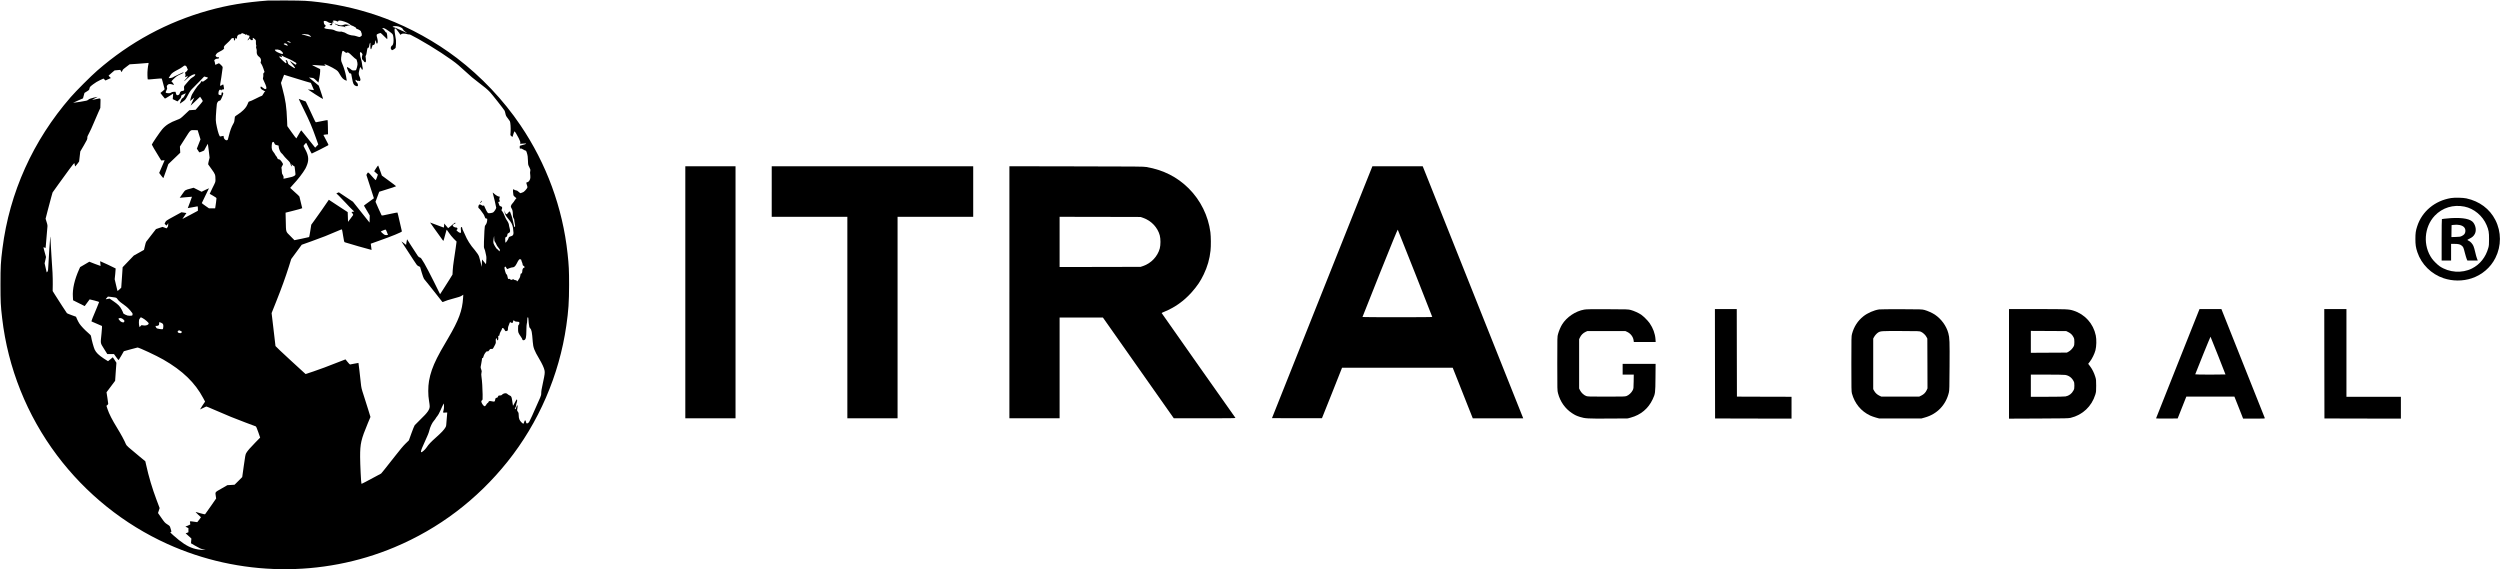 <?xml version="1.0" standalone="no"?>
<!DOCTYPE svg PUBLIC "-//W3C//DTD SVG 20010904//EN"
 "http://www.w3.org/TR/2001/REC-SVG-20010904/DTD/svg10.dtd">
<svg version="1.0" xmlns="http://www.w3.org/2000/svg"
 width="7668pt" height="1746pt" viewBox="0 0 7668 1746"
 preserveAspectRatio="xMidYMid meet">

<g transform="translate(0,1746) scale(0.1,-0.1)"
fill="#000000" stroke="none">
<path d="M8225 17444 c-717 -54 -1243 -141 -1834 -306 -1261 -351 -2403 -969
-3407 -1842 -191 -166 -653 -628 -817 -817 -1156 -1330 -1875 -2925 -2092
-4641 -53 -424 -60 -548 -60 -1098 0 -541 5 -645 51 -1040 177 -1523 759
-2976 1682 -4205 884 -1177 2053 -2116 3386 -2719 2198 -996 4745 -1033 6966
-101 1358 569 2534 1460 3465 2623 957 1196 1587 2653 1805 4172 67 466 84
726 85 1250 0 453 -7 598 -46 960 -151 1407 -648 2761 -1447 3940 -523 774
-1201 1489 -1952 2062 -650 495 -1425 924 -2189 1213 -652 245 -1354 418
-2037 499 -357 43 -453 48 -984 51 -289 1 -547 1 -575 -1z m2104 -634 c39 -19
39 -19 44 0 4 16 14 20 49 20 67 0 253 -66 295 -105 40 -37 50 -43 92 -56 22
-7 41 -15 41 -19 0 -3 16 -12 35 -19 23 -8 35 -19 35 -31 0 -13 12 -22 38 -30
62 -21 122 -63 116 -83 -3 -9 1 -19 8 -22 14 -6 21 -105 8 -105 -4 0 -17 -9
-30 -20 -25 -22 -35 -21 -132 11 -32 11 -71 19 -88 19 -64 0 -171 32 -221 66
-28 19 -61 34 -73 34 -11 0 -33 6 -47 13 -14 8 -34 11 -45 7 -26 -10 -147 13
-179 34 -33 22 -105 38 -180 41 -59 2 -131 19 -149 36 -6 5 2 17 17 29 33 26
35 53 3 68 -22 10 -36 49 -36 105 0 30 91 15 135 -23 11 -10 37 -20 59 -23 21
-3 41 -8 43 -11 10 -10 -9 -26 -33 -26 -28 0 -32 -15 -6 -29 37 -20 60 -3 67
50 7 50 18 62 29 33 4 -9 9 -14 12 -11 9 9 -16 48 -26 42 -6 -3 -7 1 -4 9 9
23 76 20 123 -4z m1956 -185 c42 -20 61 -36 71 -60 8 -19 36 -49 66 -71 29
-20 57 -41 63 -46 5 -5 -55 22 -135 60 -163 78 -270 122 -297 122 -17 1 -17 2
2 16 33 26 159 14 230 -21z m-482 -39 c18 -7 79 -48 137 -90 101 -75 105 -79
118 -129 19 -81 18 -214 -3 -264 -9 -24 -24 -43 -32 -43 -8 0 -21 -16 -29 -37
-14 -33 -14 -39 3 -70 9 -18 21 -33 26 -33 22 0 106 56 112 75 3 11 8 65 11
120 4 82 0 129 -24 260 -28 158 -28 215 0 215 15 0 60 -51 114 -130 l48 -70
21 20 c28 27 112 27 196 0 35 -10 65 -17 68 -15 2 3 0 5 -5 5 -6 0 -19 7 -30
15 -29 23 133 -58 286 -143 456 -254 1031 -629 1240 -811 36 -31 117 -103 180
-161 206 -189 283 -254 430 -364 191 -143 281 -219 360 -303 62 -65 422 -523
446 -567 7 -12 17 -48 24 -81 16 -75 22 -86 80 -160 26 -33 52 -70 59 -83 18
-34 30 -214 22 -327 l-7 -100 30 -29 30 -28 13 28 c6 16 19 55 28 87 8 31 20
57 25 57 14 0 69 -88 130 -209 39 -80 51 -112 48 -138 l-4 -34 94 7 c70 5 93
4 88 -4 -7 -11 -47 -24 -153 -52 -43 -11 -43 -11 -43 -57 0 -44 1 -45 28 -40
20 4 41 -3 82 -29 30 -19 62 -34 72 -34 12 0 22 -17 36 -62 27 -88 33 -132 36
-260 3 -109 4 -116 41 -186 32 -62 36 -79 30 -110 -10 -48 -10 -64 0 -142 5
-42 3 -80 -5 -109 -13 -50 -58 -101 -89 -101 -32 0 -34 -17 -11 -80 13 -34 20
-69 16 -82 -3 -13 -29 -49 -57 -80 -37 -42 -62 -61 -92 -70 -23 -6 -48 -16
-55 -21 -8 -7 -27 4 -62 37 -33 31 -58 46 -76 46 -15 0 -41 9 -59 20 -30 19
-33 19 -39 3 -6 -16 -2 -82 10 -159 3 -23 18 -42 49 -67 l45 -35 -35 -42 c-19
-23 -35 -46 -35 -51 0 -5 -17 -28 -39 -52 -66 -72 -77 -116 -42 -165 28 -40
41 -98 41 -187 1 -66 5 -87 24 -119 14 -21 22 -44 20 -51 -3 -7 2 -42 10 -79
18 -76 20 -132 7 -141 -15 -9 -20 6 -51 160 -15 80 -40 169 -53 199 -14 30
-28 68 -32 84 -10 48 -32 47 -67 -3 -48 -68 -79 -58 -105 33 l-13 47 6 -50 c8
-68 35 -120 102 -201 108 -129 139 -188 157 -294 8 -52 15 -120 15 -151 0 -65
-20 -91 -86 -108 -47 -13 -59 -24 -70 -66 -8 -31 -72 -125 -86 -125 -10 0 -10
3 -12 89 -1 68 0 70 29 83 25 11 31 20 36 55 6 49 4 45 46 67 44 22 49 58 24
151 -12 41 -21 87 -21 100 0 29 -36 103 -74 154 -13 18 -41 76 -62 128 -20 52
-50 111 -67 130 -29 33 -30 35 -15 66 22 48 10 80 -34 90 -33 8 -37 14 -56 69
l-21 60 29 11 c28 11 28 11 13 41 -12 23 -13 36 -4 66 14 48 14 50 -6 50 -34
1 -103 39 -154 87 -35 32 -50 41 -46 28 21 -67 107 -434 107 -455 0 -30 -60
-123 -94 -145 -13 -9 -52 -18 -88 -22 -65 -6 -65 -6 -91 28 -14 19 -42 72 -62
119 -20 46 -38 86 -40 88 -2 2 -11 0 -21 -6 -12 -7 -26 -3 -52 14 -49 34 -77
31 -91 -7 -17 -50 -13 -75 14 -93 14 -9 42 -42 62 -74 21 -31 50 -71 65 -89
15 -18 35 -57 44 -87 16 -50 20 -55 48 -58 29 -3 31 -5 30 -43 -2 -60 -21
-120 -51 -155 -24 -29 -26 -41 -35 -183 -6 -84 -12 -233 -14 -332 -5 -165 -3
-183 15 -220 11 -22 25 -70 31 -107 5 -37 15 -79 20 -93 11 -29 12 -130 2
-214 l-7 -54 -60 72 -60 72 -5 -113 -5 -113 -40 165 c-35 146 -45 173 -86 235
-25 38 -64 90 -86 115 -132 148 -240 320 -304 480 -17 41 -41 95 -55 119 -13
24 -24 53 -24 65 0 11 -4 27 -9 35 -8 12 -12 12 -25 2 -13 -11 -15 -26 -10
-81 9 -96 5 -105 -43 -85 -21 8 -51 29 -67 47 l-28 31 21 16 c18 14 19 19 8
41 -10 20 -19 24 -43 22 -37 -3 -99 36 -99 63 0 17 36 44 79 58 5 2 7 11 3 20
-5 15 -21 5 -89 -54 -46 -39 -94 -79 -108 -89 l-25 -18 -60 71 -60 71 -3 -62
c-2 -40 -7 -62 -15 -62 -7 0 -102 36 -212 79 -110 43 -201 77 -203 76 -2 -2
53 -80 122 -174 69 -94 160 -221 202 -281 42 -61 80 -110 83 -110 4 0 26 75
50 168 24 92 46 171 49 176 3 5 33 -36 68 -90 38 -58 100 -135 151 -186 l87
-87 -28 -208 c-15 -114 -41 -284 -56 -378 -15 -93 -31 -228 -34 -298 l-7 -129
-96 -156 c-53 -87 -139 -222 -191 -301 l-94 -145 -193 390 c-106 214 -237 464
-291 556 -93 157 -101 169 -139 181 -44 15 -35 2 -265 362 l-125 196 -7 -38
c-4 -21 -10 -60 -15 -87 l-8 -48 -74 58 c-41 32 -71 51 -66 44 5 -8 65 -100
134 -205 68 -104 173 -266 233 -359 100 -156 112 -171 156 -191 l47 -22 49
-169 c28 -96 59 -182 72 -199 13 -16 73 -91 134 -165 61 -74 179 -223 262
-330 83 -107 157 -201 163 -208 9 -10 24 -7 76 17 35 17 141 51 234 75 201 53
247 68 298 102 l37 25 -6 -98 c-23 -389 -132 -683 -459 -1238 -213 -362 -265
-456 -341 -606 -132 -264 -205 -474 -245 -704 -31 -178 -31 -437 0 -608 11
-66 21 -140 21 -167 0 -103 -63 -194 -279 -401 -88 -85 -169 -167 -181 -182
-12 -15 -57 -126 -100 -246 l-79 -219 -101 -98 c-69 -67 -173 -191 -319 -379
-120 -154 -266 -338 -324 -410 l-106 -129 -161 -87 c-259 -141 -439 -234 -443
-229 -12 13 -41 607 -41 830 -1 403 29 530 236 1028 l81 193 -68 222 c-38 122
-101 321 -140 442 -68 208 -73 229 -89 385 -19 191 -68 604 -71 608 -2 2 -57
-8 -124 -22 -67 -14 -127 -26 -135 -26 -7 0 -41 35 -76 79 l-63 78 -101 -39
c-491 -193 -674 -261 -882 -331 l-241 -80 -462 423 c-253 232 -461 429 -461
436 0 8 -27 238 -60 512 l-59 499 143 359 c164 411 282 739 387 1069 l72 230
161 219 161 219 300 107 c338 121 526 195 764 300 115 51 165 69 170 61 4 -7
21 -95 36 -198 25 -162 32 -186 50 -194 32 -15 818 -239 822 -235 2 2 -3 45
-12 96 -9 51 -15 94 -13 95 2 2 109 40 238 85 399 140 725 273 717 294 -2 6
-32 137 -67 291 -34 154 -65 283 -69 286 -3 3 -112 -17 -241 -46 -195 -44
-237 -51 -246 -39 -6 7 -50 104 -98 214 l-88 201 57 154 57 154 101 31 c276
85 417 132 417 138 0 4 -99 79 -219 167 l-218 160 -53 150 c-29 83 -56 154
-60 158 -4 4 -33 -33 -65 -84 l-58 -92 57 -51 57 -51 -29 -84 c-16 -47 -33
-86 -38 -87 -5 -1 -58 54 -118 122 -116 133 -117 134 -150 71 l-18 -32 102
-315 c56 -173 108 -334 115 -358 l14 -43 -92 -67 c-51 -38 -120 -88 -154 -112
-34 -24 -61 -46 -59 -49 2 -3 42 -72 90 -153 l87 -146 -3 -110 -3 -109 -255
320 -255 320 -216 144 -216 144 -39 -16 -38 -16 76 -72 c42 -40 136 -137 209
-217 73 -80 162 -173 198 -206 l66 -61 -43 -8 -42 -7 29 -40 c17 -23 27 -46
24 -52 -4 -6 -41 -56 -82 -111 l-76 -100 -5 150 -5 149 -290 189 -289 190 -16
-24 c-58 -90 -331 -479 -418 -598 l-105 -144 -29 -186 c-16 -102 -32 -189 -36
-192 -4 -4 -107 -27 -229 -51 l-222 -45 -124 126 c-147 148 -133 101 -142 477
l-6 241 188 47 c196 49 323 84 323 90 0 5 -80 338 -86 357 -2 9 -67 71 -144
138 -77 68 -140 125 -140 128 0 3 34 41 75 85 162 172 316 372 393 508 17 30
43 91 58 135 52 154 31 288 -74 473 -23 41 -42 79 -42 85 1 14 77 103 83 97 2
-3 39 -78 82 -167 43 -90 82 -163 87 -163 12 0 478 235 502 253 17 13 14 21
-63 162 -44 81 -81 151 -81 155 0 4 32 11 71 14 l70 7 -3 214 c-2 117 -6 216
-10 220 -4 4 -82 -9 -173 -29 -92 -20 -174 -36 -184 -36 -12 0 -36 42 -85 153
-38 83 -105 227 -148 318 l-80 166 -101 38 c-56 21 -107 40 -112 42 -6 2 64
-146 155 -329 167 -334 251 -531 375 -881 l67 -189 -47 -48 -48 -49 -209 262
c-116 144 -213 265 -217 269 -4 4 -37 -48 -75 -117 -37 -69 -71 -127 -76 -130
-5 -3 -69 81 -143 186 l-135 191 -6 157 c-18 449 -43 620 -147 1012 l-41 156
47 124 c26 68 48 125 49 126 1 1 114 -34 251 -78 138 -44 322 -100 409 -125
88 -24 160 -45 161 -46 3 -4 95 -219 95 -222 0 -2 -41 3 -92 11 -50 7 -93 12
-95 10 -2 -2 101 -70 228 -151 127 -81 233 -145 236 -142 5 5 -48 175 -99 320
l-31 89 -151 125 -151 125 70 -8 c75 -7 79 -10 166 -93 l56 -54 27 137 c14 75
26 167 26 206 l0 70 -132 64 c-85 41 -124 64 -108 64 14 0 106 -6 205 -14 226
-18 215 -19 185 5 -14 10 -21 22 -18 26 16 15 231 -85 347 -162 61 -40 73 -54
129 -152 64 -110 107 -153 179 -178 37 -13 36 -30 7 130 -21 117 -74 292 -119
389 -40 90 -42 118 -17 277 20 124 32 133 98 76 29 -24 44 -32 55 -25 39 25
66 10 168 -91 56 -55 108 -100 116 -100 19 0 33 -35 47 -112 8 -47 6 -69 -12
-139 -12 -46 -27 -87 -33 -91 -7 -4 -36 -8 -64 -8 -46 0 -58 4 -92 35 -21 19
-43 35 -48 35 -6 0 -22 9 -36 20 -21 17 -26 18 -31 5 -7 -19 -2 -33 37 -117
28 -59 35 -68 59 -68 20 0 29 -6 32 -22 3 -13 15 -75 26 -138 29 -158 47 -195
105 -221 49 -22 75 -15 75 19 0 30 -24 82 -40 87 -21 7 -41 50 -33 71 5 13 10
11 33 -11 18 -18 29 -22 32 -14 3 9 9 9 22 2 55 -31 80 24 46 101 -43 100 -44
109 -25 198 27 129 41 145 68 78 8 -22 20 -40 26 -40 16 0 23 38 13 73 -6 17
-13 63 -17 101 -3 38 -14 94 -24 125 -25 75 -41 153 -41 201 0 33 3 40 19 40
11 0 30 -14 42 -31 19 -28 21 -36 11 -63 -17 -46 -15 -125 2 -132 8 -3 26 -23
40 -45 52 -77 85 -37 66 78 -11 64 -11 76 2 91 9 9 21 55 27 105 15 109 25
139 48 135 15 -2 20 9 28 64 5 37 16 73 23 80 15 15 15 13 12 -93 -1 -57 2
-89 10 -94 16 -10 21 -3 40 67 15 55 20 63 40 60 30 -3 47 22 55 85 8 67 21
75 29 20 8 -54 21 -76 36 -61 22 22 22 88 1 164 -30 108 -29 111 32 138 28 12
59 22 67 22 8 0 56 -43 106 -95 51 -52 95 -95 98 -95 10 0 7 106 -5 160 -8 36
-15 50 -24 46 -8 -3 -26 16 -46 50 -20 33 -40 54 -51 54 -18 0 -24 11 -11 23
10 11 30 8 66 -7z m-4338 -156 c3 -5 15 -10 25 -10 10 0 23 -7 28 -16 7 -13
13 -14 30 -5 17 9 24 7 40 -14 15 -19 22 -21 31 -12 10 9 15 8 26 -7 16 -22 7
-51 -31 -102 -35 -45 -20 -59 16 -15 l29 34 18 -29 c15 -24 24 -28 50 -26 30
3 31 5 26 38 -7 44 6 44 57 -3 41 -36 41 -37 39 -103 -1 -37 3 -75 8 -85 8
-13 8 -26 0 -42 -7 -17 -6 -33 7 -66 11 -29 14 -57 10 -88 -8 -62 21 -128 69
-158 49 -30 76 -98 58 -148 -12 -33 -11 -38 17 -76 16 -23 44 -88 63 -144 l33
-102 -23 -25 c-18 -19 -21 -30 -15 -60 3 -21 1 -56 -6 -80 -11 -42 -10 -46 36
-137 26 -52 52 -118 59 -147 12 -49 11 -54 -8 -67 -17 -12 -24 -12 -48 1 -16
8 -44 28 -64 45 -38 33 -55 31 -55 -7 0 -33 30 -60 103 -95 34 -16 53 -29 41
-29 -15 0 -29 -17 -55 -65 -22 -41 -40 -65 -51 -65 -10 0 -92 -38 -183 -85
-91 -47 -177 -85 -191 -85 -17 0 -28 -8 -36 -27 -47 -119 -75 -162 -152 -239
-48 -47 -117 -102 -168 -133 -48 -30 -90 -61 -93 -70 -4 -9 -9 -50 -12 -91 -5
-63 -12 -85 -44 -138 -46 -78 -93 -203 -126 -342 -13 -58 -28 -115 -33 -126
-24 -60 -117 -12 -127 65 l-6 43 -45 -7 c-24 -4 -50 -9 -57 -11 -22 -9 -66
115 -103 289 -41 192 -41 207 -17 534 13 179 16 194 41 232 17 26 34 41 48 41
34 0 42 10 85 110 46 107 49 125 22 140 -29 15 -29 14 -37 -36 l-7 -46 -36 7
c-50 9 -51 11 -51 61 0 81 50 136 79 87 10 -17 10 -17 11 -1 0 13 11 20 41 24
l41 7 -6 59 c-8 65 -14 88 -26 88 -4 0 -24 -11 -44 -25 -32 -22 -37 -23 -43
-9 -3 9 1 56 11 103 14 72 33 203 63 429 6 42 4 45 -48 98 -29 30 -58 54 -65
54 -6 0 -32 -11 -58 -25 -26 -14 -49 -25 -50 -25 -2 0 -7 21 -11 46 -3 26 -12
58 -18 72 -10 22 -8 27 18 48 21 17 43 24 71 24 29 0 44 5 48 16 9 24 -4 36
-31 29 -19 -4 -32 0 -49 16 -30 28 -30 36 2 82 20 30 47 49 118 83 94 45 138
88 115 111 -16 16 12 63 61 104 60 50 146 139 168 175 4 6 22 14 40 17 30 6
32 5 32 -21 1 -28 25 -69 33 -55 2 4 7 25 11 46 8 43 17 46 39 15 15 -22 16
-22 16 25 1 40 6 54 31 78 21 22 36 29 50 24 13 -4 25 1 37 14 18 22 67 28 78
11z m1985 -28 c33 -8 111 -72 88 -72 -6 0 -59 14 -117 31 -58 17 -121 35 -138
41 -18 5 -33 11 -33 13 0 7 160 -4 200 -13z m-551 -230 l26 -17 -25 -3 c-26
-4 -90 25 -90 41 0 14 59 0 89 -21z m-119 -53 c31 -14 41 -23 31 -28 -10 -7
-9 -9 3 -14 9 -4 16 -11 16 -16 0 -15 -123 31 -128 48 -3 10 2 11 19 6 23 -7
24 -7 4 9 -29 23 0 20 55 -5z m-195 -195 c31 -11 95 -76 95 -96 0 -10 -6 -21
-14 -24 -22 -8 -178 57 -208 87 -35 35 -36 53 -3 47 14 -3 25 -2 25 2 0 8 69
-3 105 -16z m95 -187 c19 -13 58 -32 85 -42 67 -24 225 -102 245 -120 8 -7 27
-18 42 -24 39 -15 52 -44 29 -65 -16 -15 -23 -12 -100 45 -45 34 -84 60 -86
57 -3 -2 18 -31 46 -64 120 -139 141 -184 64 -140 -24 15 -73 46 -107 69 -56
39 -63 48 -70 86 -8 46 -32 81 -55 81 -17 0 -16 -4 3 -41 17 -34 12 -62 -10
-57 -7 2 -56 44 -109 94 -78 75 -93 94 -85 108 9 16 12 16 33 -4 15 -14 25
-18 30 -11 3 6 12 8 18 5 7 -4 1 5 -12 19 -31 34 -10 36 39 4z m-4124 -231
c-23 -91 -37 -238 -34 -350 2 -68 6 -128 10 -132 4 -4 101 3 215 15 114 11
210 18 214 13 3 -4 14 -41 24 -82 10 -41 29 -111 41 -154 13 -44 24 -85 24
-91 0 -6 -29 -35 -65 -64 l-64 -52 60 -79 c33 -43 66 -83 73 -89 9 -7 46 11
135 70 l123 79 -7 -85 -7 -85 73 -35 73 -35 52 51 c42 41 53 60 59 94 3 24 11
45 18 48 7 3 38 17 69 31 l58 26 -32 -65 c-22 -45 -41 -69 -65 -82 -23 -12
-38 -31 -50 -63 -9 -25 -22 -60 -29 -77 -7 -18 -11 -33 -8 -33 3 0 43 27 89
60 83 60 83 60 159 202 70 129 86 152 169 233 51 50 146 146 211 214 l118 124
52 -13 c84 -21 84 -21 -4 -88 -71 -55 -83 -60 -106 -52 -34 13 -31 14 -44 -22
-6 -18 -29 -46 -51 -63 -24 -19 -76 -84 -134 -173 -82 -124 -98 -154 -120
-235 -14 -50 -25 -96 -25 -101 0 -5 29 17 65 49 36 31 65 54 65 51 0 -4 -27
-60 -60 -126 -33 -66 -57 -120 -54 -120 4 0 55 46 113 103 58 56 122 117 142
135 l37 34 41 -60 c23 -34 41 -66 41 -72 0 -6 -49 -68 -110 -139 l-109 -128
-97 -7 -97 -7 -136 -128 c-134 -127 -137 -129 -236 -166 -223 -83 -352 -165
-460 -292 -68 -79 -318 -447 -318 -468 0 -12 93 -171 212 -363 l76 -124 53 4
c28 3 52 3 52 2 0 -1 -38 -89 -84 -195 l-83 -193 61 -82 c34 -45 64 -79 68
-76 3 4 39 102 79 217 l72 210 183 175 183 175 -5 95 -5 95 156 245 c176 278
158 263 302 258 l87 -3 43 -140 43 -140 -56 -143 -56 -142 34 -52 c18 -28 36
-55 39 -60 3 -5 38 5 78 23 l71 32 56 104 c31 57 58 103 60 100 2 -2 15 -98
28 -213 l25 -211 -25 -97 c-14 -53 -21 -102 -18 -109 4 -7 53 -75 108 -151
110 -153 113 -162 115 -320 1 -67 -1 -72 -90 -248 -50 -99 -89 -181 -87 -183
2 -1 49 -29 106 -61 82 -47 102 -63 102 -81 0 -24 -27 -231 -36 -275 l-6 -28
-94 0 -95 0 -109 76 c-61 41 -110 80 -110 85 0 5 50 108 110 229 61 121 110
222 110 225 0 3 -51 -20 -113 -51 l-113 -56 -122 61 -123 62 -77 -21 c-198
-54 -173 -38 -266 -168 -47 -64 -84 -117 -83 -119 1 -1 85 7 187 17 102 10
186 17 188 15 2 -1 -26 -80 -62 -174 -37 -94 -66 -172 -66 -174 0 -3 62 8 138
24 75 15 145 28 155 29 14 0 17 -10 17 -67 l0 -68 -237 -127 c-130 -71 -238
-127 -239 -125 -2 1 26 42 62 91 36 48 64 89 62 91 -2 1 -37 7 -78 13 l-74 11
-236 -129 c-230 -126 -237 -131 -259 -176 l-22 -47 27 -28 c15 -16 31 -29 34
-29 3 0 16 17 28 38 l22 37 -1 -50 c0 -38 -6 -57 -24 -80 l-25 -30 -63 23 -62
22 -100 -33 -100 -34 -143 -184 c-79 -101 -151 -194 -159 -206 -8 -12 -26 -73
-39 -135 -14 -61 -26 -112 -27 -113 -1 -1 -72 -40 -157 -88 l-155 -86 -172
-179 -171 -179 -21 -314 -22 -314 -56 -54 c-32 -30 -58 -50 -60 -45 -1 5 -21
88 -44 184 l-41 175 17 163 c10 90 15 165 13 167 -10 11 -471 226 -474 222 -3
-2 0 -35 5 -73 6 -37 8 -70 6 -72 -2 -2 -80 26 -174 63 l-171 67 -141 -83
-141 -82 -28 -62 c-145 -323 -211 -611 -194 -853 l6 -103 178 -89 178 -89 76
103 76 103 145 -35 c85 -22 145 -41 145 -48 0 -7 -30 -81 -66 -166 -125 -290
-175 -421 -167 -428 4 -4 76 -35 159 -69 82 -34 155 -65 160 -69 7 -5 3 -81
-12 -232 -33 -325 -40 -280 76 -468 l101 -162 102 0 103 0 68 -95 c37 -52 71
-93 76 -90 4 2 42 65 83 138 l76 133 203 57 c112 32 209 57 217 57 50 -1 579
-248 791 -370 589 -338 974 -709 1224 -1182 l57 -107 -81 -120 c-44 -67 -78
-121 -75 -121 3 0 46 20 95 45 49 25 95 45 102 45 7 0 117 -45 243 -101 391
-171 648 -276 955 -390 162 -60 304 -113 314 -117 13 -6 36 -56 78 -177 l58
-168 -148 -151 c-163 -166 -237 -252 -279 -323 -24 -42 -32 -80 -75 -392 l-48
-345 -117 -118 -118 -117 -110 -7 -110 -6 -182 -105 c-207 -119 -193 -99 -173
-236 l10 -68 -161 -232 c-88 -128 -167 -238 -174 -246 -11 -11 -34 -7 -141 23
-71 21 -138 39 -149 42 -11 3 20 -32 69 -78 l90 -84 -24 -35 c-13 -19 -38 -52
-56 -75 l-33 -41 -93 13 c-144 20 -137 22 -127 -32 5 -25 7 -49 4 -53 -2 -4
-36 -20 -76 -36 l-72 -28 46 -24 47 -23 0 -64 0 -63 -42 -17 -43 -17 30 -26
c17 -14 56 -50 88 -79 l58 -54 -6 -72 -6 -73 123 -72 c142 -82 180 -100 263
-118 l60 -13 -71 -1 c-84 -1 -221 21 -307 50 -188 62 -360 175 -613 401 -95
85 -102 93 -78 96 29 4 29 3 -7 122 -19 64 -20 66 -96 115 -73 47 -85 60 -182
199 l-104 149 25 76 25 76 -94 249 c-135 359 -239 708 -323 1088 l-22 98 -166
137 c-360 296 -412 343 -429 386 -40 101 -151 307 -268 497 -152 247 -251 440
-296 579 l-34 103 28 22 c15 12 27 31 27 41 0 11 -12 95 -26 186 l-26 166 132
176 132 176 19 276 20 277 -53 84 c-29 46 -55 84 -58 84 -3 0 -35 -27 -72 -60
-36 -33 -70 -60 -74 -60 -4 0 -64 38 -133 84 -157 105 -231 178 -276 271 -30
63 -94 295 -111 402 -6 37 -16 50 -83 106 -109 93 -232 223 -276 292 -21 32
-53 93 -71 134 l-32 75 -133 48 c-73 26 -138 54 -145 60 -14 16 -266 404 -364
561 l-74 119 3 206 c2 219 -8 438 -40 872 -10 146 -22 346 -26 445 -6 157 -8
171 -14 110 -12 -115 -37 -503 -50 -765 -11 -219 -14 -248 -32 -272 -11 -15
-22 -26 -24 -24 -2 1 -17 65 -33 141 l-31 138 22 96 21 96 -41 149 c-23 82
-40 151 -37 153 2 2 18 -3 35 -12 17 -8 31 -13 31 -10 0 26 42 530 51 602 10
89 9 95 -21 192 l-31 101 66 258 c36 141 84 322 107 402 l41 145 185 259 c261
367 472 647 481 642 5 -3 11 -28 15 -56 4 -28 11 -48 15 -45 5 2 33 37 64 77
l54 73 18 154 18 154 109 186 c98 168 108 190 107 231 -2 38 7 61 54 145 30
55 94 192 140 305 47 113 112 264 145 336 l60 132 4 146 c4 169 17 156 -125
126 -53 -10 -108 -22 -124 -25 -15 -3 17 17 72 45 55 27 95 49 90 50 -6 0 -63
-13 -127 -28 -89 -22 -125 -36 -156 -60 -37 -30 -53 -34 -253 -66 -118 -19
-215 -33 -217 -31 -2 1 66 33 151 70 l153 67 23 84 23 83 73 46 c69 43 73 47
81 92 9 45 14 51 111 126 69 52 138 94 210 127 l108 49 31 -30 30 -29 82 38
83 37 -36 35 c-19 19 -34 37 -33 41 2 3 43 40 93 82 l90 76 80 8 c44 4 84 8
90 8 5 0 17 -16 26 -35 l17 -34 21 34 c11 19 21 38 21 42 0 4 47 43 104 86
l103 78 269 18 c148 10 271 20 273 22 2 2 13 4 24 4 15 0 18 -5 13 -24z m1178
-117 c-2 -9 2 -22 11 -29 8 -7 15 -21 15 -31 0 -19 -56 -83 -79 -90 -11 -4
-11 -9 -2 -26 14 -27 14 -78 1 -104 -10 -17 -8 -18 15 -9 15 6 35 15 46 20 39
21 19 -19 -42 -85 -86 -91 -56 -81 44 15 60 57 102 87 150 109 61 27 97 32 97
11 0 -19 -46 -63 -90 -85 -31 -16 -68 -49 -108 -97 -33 -40 -77 -91 -97 -113
-53 -60 -55 -65 -49 -127 6 -50 4 -57 -14 -67 -11 -6 -30 -11 -42 -11 -35 0
-67 -28 -74 -65 -7 -38 -38 -65 -73 -65 -26 0 -34 11 -49 65 l-10 40 -53 -1
c-37 -1 -62 -8 -82 -23 -29 -21 -65 -26 -131 -15 -45 8 -47 18 -12 86 23 46
25 56 15 85 -14 37 1 69 44 97 25 16 84 11 146 -13 l26 -10 -18 39 c-11 22
-28 44 -39 50 -11 6 -20 16 -20 22 0 16 116 129 169 164 24 16 83 46 130 66
68 29 82 38 67 44 -14 6 -50 -8 -125 -48 -59 -31 -117 -59 -131 -63 -14 -4
-38 -18 -55 -30 -19 -15 -51 -24 -88 -28 -58 -6 -58 -6 -44 16 8 12 29 45 46
74 35 56 93 98 236 171 44 22 100 55 124 74 79 59 81 60 117 30 19 -16 31 -34
28 -43z m2682 -2322 c17 -41 22 -45 73 -58 l56 -14 5 -50 c8 -67 54 -166 89
-189 15 -11 40 -38 54 -60 14 -23 66 -80 114 -127 81 -79 91 -92 106 -148 9
-33 21 -61 25 -61 18 0 20 13 5 36 -9 14 -11 24 -5 24 6 0 14 -5 17 -10 4 -6
23 -21 43 -34 l37 -23 16 -124 c15 -114 15 -126 0 -143 -21 -25 -85 -52 -141
-61 -25 -4 -63 -13 -85 -20 -22 -7 -60 -15 -86 -19 l-45 -7 4 36 c3 27 -3 46
-24 78 -23 34 -29 53 -30 102 0 33 -4 77 -9 98 -6 31 -3 43 19 77 14 22 26 48
26 57 0 10 -21 46 -46 81 -34 46 -53 62 -70 62 -27 0 -64 32 -64 55 0 9 -11
27 -25 41 -14 14 -31 40 -39 58 -7 18 -28 48 -45 68 -49 57 -64 109 -57 208 5
63 11 88 23 98 28 20 40 14 59 -31z m3447 -2714 c14 -38 29 -76 33 -85 5 -16
-1 -18 -45 -18 -47 0 -57 4 -109 48 -31 26 -59 51 -62 57 -4 8 116 61 146 64
6 1 23 -29 37 -66z m3327 -324 c16 -22 31 -53 35 -68 3 -16 30 -58 60 -94 50
-61 54 -68 43 -92 l-11 -25 -29 35 c-16 19 -35 35 -41 35 -15 1 -95 129 -108
172 -12 44 -11 88 4 167 l12 66 3 -78 c2 -68 7 -84 32 -118z m784 -525 c9 -3
16 -14 16 -24 0 -10 9 -37 20 -61 11 -24 20 -56 20 -71 0 -20 8 -32 30 -43 31
-16 42 -55 16 -55 -27 0 -56 -50 -56 -97 0 -50 -14 -83 -35 -83 -15 0 -18 -10
-30 -83 -5 -34 -23 -67 -70 -134 -18 -26 -35 -30 -35 -9 0 16 -21 26 -53 26
-11 0 -28 7 -38 16 -16 14 -20 14 -49 -1 -31 -16 -33 -16 -55 5 -17 16 -31 21
-49 16 -23 -6 -26 -3 -31 31 -11 62 -26 104 -40 110 -25 9 -72 183 -59 217 7
20 44 22 44 2 0 -8 8 -24 19 -37 l18 -23 64 27 c35 15 81 27 102 27 46 0 84
35 124 114 67 133 81 148 127 130z m-12464 -1165 c62 -11 66 -14 100 -63 33
-47 98 -102 254 -211 31 -22 91 -80 132 -129 67 -79 75 -93 70 -120 -4 -16 -9
-32 -12 -35 -3 -3 -36 -6 -72 -6 -54 0 -80 6 -134 32 -44 20 -68 38 -68 48 0
9 -21 58 -48 108 -56 108 -107 159 -265 267 l-107 73 -56 -12 c-30 -7 -57 -11
-60 -9 -2 3 12 22 31 43 l35 38 68 -6 c37 -3 96 -11 132 -18z m871 -640 c70
-38 179 -134 179 -158 0 -46 -92 -79 -172 -61 -51 10 -51 10 -78 -22 l-27 -32
-11 34 c-7 18 -12 69 -12 112 0 71 3 84 28 119 15 21 29 39 31 39 2 0 30 -14
62 -31z m11823 9 c3 -13 6 -42 6 -66 0 -40 14 -157 25 -209 3 -12 13 -30 24
-40 46 -45 58 -108 82 -421 13 -174 46 -263 196 -515 89 -149 149 -279 164
-354 15 -72 8 -126 -45 -370 -44 -198 -56 -273 -56 -345 0 -61 5 -47 -279
-680 -83 -183 -97 -208 -127 -224 -33 -18 -34 -18 -48 1 -9 11 -16 29 -16 40
0 28 -16 49 -29 41 -6 -4 -17 -28 -24 -53 -8 -26 -18 -48 -24 -50 -6 -2 -33
18 -60 44 -60 59 -83 118 -83 217 0 60 -4 76 -27 108 -26 38 -26 40 -14 104
21 106 -5 128 -34 29 -10 -35 -21 -55 -30 -55 -20 0 -19 19 5 55 11 17 20 44
20 62 0 17 5 44 11 60 31 76 27 151 -5 108 -8 -11 -34 -58 -57 -104 -24 -47
-44 -80 -45 -75 -2 5 -10 59 -19 121 -22 156 -28 171 -83 194 -25 11 -56 31
-68 44 -37 40 -122 28 -168 -24 -14 -15 -31 -21 -63 -21 -41 0 -45 -3 -59 -35
-11 -26 -20 -35 -38 -35 -30 0 -42 -15 -49 -64 -9 -58 -17 -62 -96 -45 -77 17
-97 12 -111 -27 -5 -13 -15 -24 -23 -24 -7 0 -26 -22 -42 -50 -20 -35 -36 -50
-50 -50 -26 0 -81 70 -97 122 -10 34 -9 39 13 57 24 19 24 21 22 184 -2 183
-17 422 -35 539 -9 59 -9 90 0 128 10 44 9 56 -10 105 -20 54 -20 58 -5 128 9
39 19 99 23 132 8 81 14 101 24 84 9 -14 18 2 40 78 7 23 29 62 49 87 30 38
40 45 62 40 23 -4 31 1 55 36 26 37 32 40 68 38 40 -3 40 -3 78 67 57 104 60
116 54 168 -6 51 8 102 24 92 5 -3 10 -14 10 -23 0 -9 5 -24 10 -32 9 -13 12
-13 24 3 10 13 13 34 9 73 -5 49 -4 54 14 54 17 0 21 8 25 43 3 23 19 64 36
91 17 26 34 61 37 77 12 52 52 34 89 -39 16 -30 20 -33 49 -26 41 8 47 18 47
79 0 30 8 65 19 85 10 19 22 50 26 68 8 40 29 50 55 27 27 -24 48 -13 56 30 8
45 18 51 43 24 15 -17 34 -23 75 -25 30 -1 59 -5 65 -9 19 -11 13 -69 -9 -88
-18 -15 -20 -29 -20 -121 0 -115 1 -119 94 -255 20 -29 36 -59 36 -66 0 -27
28 -38 60 -25 50 21 63 82 65 295 1 110 6 191 13 208 7 16 12 56 12 90 0 67 8
107 20 107 4 0 10 -10 14 -22z m-12473 -13 c15 -4 41 -22 60 -41 30 -31 32
-35 19 -59 -15 -28 -20 -29 -72 -15 -27 8 -48 25 -73 57 l-36 47 23 13 c13 6
30 10 38 8 8 -2 27 -7 41 -10z m1212 -134 c65 -28 77 -61 61 -163 -8 -44 -7
-43 -120 -27 -69 11 -78 15 -95 43 -26 43 -25 58 5 50 14 -3 37 1 55 10 28 15
31 21 31 61 0 25 4 45 9 45 5 0 30 -9 54 -19z m597 -251 c44 -22 46 -26 25
-54 -12 -15 -22 -17 -59 -12 -72 11 -78 70 -8 85 1 1 21 -8 42 -19z m8065
-2432 c-24 -81 -24 -80 52 -72 40 4 64 3 60 -2 -3 -5 -11 -99 -17 -209 -11
-181 -14 -204 -36 -241 -43 -76 -123 -161 -284 -304 -166 -148 -232 -217 -294
-311 -20 -31 -61 -77 -91 -102 -122 -106 -113 -42 38 283 84 181 119 269 135
337 25 107 88 240 142 299 21 23 46 57 55 75 10 19 32 50 50 69 21 22 58 91
99 183 35 82 73 161 83 175 l18 27 3 -77 c2 -49 -3 -97 -13 -130z"/>
<path d="M10279 16720 c13 -11 31 -20 42 -20 10 0 24 -8 31 -19 11 -15 32 -20
108 -26 76 -6 100 -11 120 -29 l25 -21 -18 21 c-16 20 -16 22 -2 28 9 3 27 6
40 6 13 0 27 5 30 10 3 6 25 10 47 10 55 0 45 7 -36 24 -62 13 -72 12 -122 -5
-73 -26 -110 -24 -201 11 -91 35 -96 36 -64 10z"/>
<path d="M14754 11283 c-37 -51 -39 -56 -15 -44 23 13 44 46 39 62 -2 6 -13
-2 -24 -18z"/>
<path d="M21020 8495 l0 -3865 770 0 770 0 0 3865 0 3865 -770 0 -770 0 0
-3865z"/>
<path d="M23670 11585 l0 -775 1160 0 1160 0 0 -3090 0 -3090 770 0 770 0 0
3090 0 3090 1160 0 1160 0 0 775 0 775 -3090 0 -3090 0 0 -775z"/>
<path d="M30960 8495 l0 -3865 770 0 770 0 0 1545 0 1545 664 0 665 0 1087
-1545 1087 -1545 949 0 c757 0 948 3 942 12 -4 7 -515 732 -1136 1610 -620
878 -1128 1601 -1128 1606 0 4 37 23 83 41 321 131 601 330 835 593 175 198
271 340 372 551 113 234 182 474 209 729 16 142 13 428 -4 565 -66 504 -302
981 -664 1343 -353 351 -777 567 -1296 657 -92 16 -256 17 -2152 20 l-2053 4
0 -3866z m4105 2282 c247 -87 441 -292 507 -535 29 -108 29 -296 0 -404 -66
-243 -264 -453 -507 -536 l-80 -27 -1242 -3 -1243 -2 0 770 0 770 1243 -2
1242 -3 80 -28z"/>
<path d="M41811 11653 c-155 -390 -848 -2128 -1540 -3863 l-1257 -3155 765 -3
c420 -1 766 -1 768 1 1 2 141 351 310 775 l306 772 1698 0 1697 0 160 -402
c88 -222 226 -571 307 -776 l148 -372 773 0 774 0 -19 48 c-67 169 -2870 7199
-2956 7415 l-107 267 -772 0 -772 0 -283 -707z m1594 -2577 c289 -730 525
-1331 525 -1336 0 -7 -382 -10 -1070 -10 -588 0 -1070 3 -1070 7 0 5 242 612
537 1351 343 857 540 1337 545 1328 4 -7 244 -611 533 -1340z"/>
<path d="M75177 11385 c-495 -81 -889 -409 -1036 -864 -46 -140 -56 -212 -56
-391 0 -178 12 -260 61 -407 125 -371 426 -671 804 -797 277 -93 590 -93 863
-2 319 107 578 330 726 624 186 370 185 800 -2 1166 -174 340 -486 573 -887
661 -106 23 -361 28 -473 10z m413 -262 c291 -58 560 -283 680 -570 63 -150
75 -220 74 -428 0 -162 -3 -201 -22 -267 -79 -286 -255 -508 -502 -633 -304
-154 -703 -127 -990 68 -66 45 -186 163 -236 233 -283 396 -246 967 85 1318
234 246 566 348 911 279z"/>
<path d="M75180 10770 c-80 -5 -174 -13 -210 -19 -36 -6 -68 -11 -72 -11 -5 0
-8 -286 -8 -635 l0 -635 145 0 145 0 0 255 0 255 101 0 c125 0 177 -13 227
-56 47 -40 52 -51 97 -229 20 -77 45 -159 55 -182 l19 -43 159 0 160 0 -23 58
c-13 31 -37 118 -54 193 -16 75 -41 161 -55 192 -30 69 -92 138 -146 162 -22
10 -40 22 -40 26 0 4 28 21 63 38 83 40 127 78 162 142 54 97 38 239 -39 347
-81 115 -312 162 -686 142z m256 -211 c126 -23 190 -92 182 -194 -6 -68 -35
-107 -106 -142 -51 -25 -69 -28 -189 -31 l-133 -4 2 183 3 184 50 6 c84 10
129 9 191 -2z"/>
<path d="M48592 7964 c-267 -45 -543 -232 -681 -459 -45 -73 -97 -196 -123
-291 -23 -79 -23 -80 -23 -904 0 -815 0 -826 22 -910 65 -255 217 -472 428
-611 95 -62 136 -82 246 -117 154 -49 233 -54 879 -50 l585 4 96 26 c305 83
536 276 669 560 81 173 83 190 87 666 l4 422 -505 0 -506 0 0 -165 0 -165 171
0 170 0 -3 -212 c-3 -210 -3 -214 -31 -270 -36 -73 -119 -150 -189 -175 -49
-17 -96 -18 -618 -18 -522 0 -569 1 -618 18 -70 25 -153 102 -189 175 l-28 57
0 755 0 755 26 56 c34 72 96 134 168 168 l56 26 585 0 585 0 56 -26 c104 -49
181 -151 195 -258 l7 -51 335 0 335 0 -6 88 c-12 168 -74 337 -177 486 -56 81
-186 211 -263 265 -74 51 -223 118 -317 143 -83 21 -100 22 -715 24 -506 2
-646 0 -713 -12z"/>
<path d="M52602 6303 l3 -1678 1173 -3 1172 -2 0 335 0 335 -837 2 -838 3 -3
1343 -2 1342 -335 0 -335 0 2 -1677z"/>
<path d="M57635 7969 c-156 -23 -353 -109 -479 -209 -175 -139 -291 -318 -352
-545 -18 -66 -19 -117 -19 -915 0 -767 2 -851 17 -907 86 -311 279 -545 559
-678 41 -19 119 -47 174 -62 l100 -28 650 0 650 0 100 28 c380 104 650 385
741 770 15 64 18 158 21 802 5 766 1 877 -38 1016 -61 224 -214 434 -412 568
-76 51 -225 118 -317 143 -83 21 -100 22 -710 24 -344 1 -652 -2 -685 -7z
m1287 -686 c63 -29 138 -100 168 -160 l25 -48 3 -764 2 -763 -24 -53 c-34 -75
-88 -130 -164 -167 l-67 -33 -580 0 -580 0 -56 26 c-73 35 -128 85 -165 151
l-29 53 0 775 0 775 23 43 c28 53 84 115 126 142 78 48 103 49 706 47 557 -2
566 -2 612 -24z"/>
<path d="M61620 6300 l0 -1681 908 4 c825 3 914 5 982 21 365 87 646 351 757
712 25 83 27 101 27 274 0 173 -2 191 -28 275 -36 119 -93 233 -161 323 l-56
73 55 72 c67 88 139 235 167 342 32 120 37 330 11 455 -75 364 -334 652 -687
763 -144 45 -187 47 -1106 47 l-869 0 0 -1680z m1822 972 c73 -36 124 -87 160
-161 19 -38 23 -63 23 -141 0 -80 -4 -102 -23 -138 -34 -63 -99 -130 -157
-160 l-50 -27 -552 -3 -553 -3 0 336 0 336 543 -3 542 -3 67 -33z m-98 -1312
c112 -18 200 -82 254 -185 24 -44 27 -61 27 -145 0 -84 -3 -101 -28 -147 -51
-98 -138 -163 -241 -182 -38 -7 -247 -11 -563 -11 l-503 0 0 340 0 340 498 0
c273 0 523 -4 556 -10z"/>
<path d="M66797 6307 c-367 -920 -667 -1676 -667 -1680 0 -4 149 -6 331 -5
l332 3 133 335 133 335 737 0 738 0 134 -337 133 -338 336 0 c315 0 335 1 329
18 -4 9 -305 765 -669 1679 l-662 1663 -336 0 -336 0 -666 -1673z m1237 245
c124 -315 226 -575 226 -577 0 -3 -210 -5 -466 -5 -277 0 -464 4 -462 9 54
148 465 1158 469 1153 4 -4 108 -265 233 -580z"/>
<path d="M71292 6303 l3 -1678 1173 -3 1172 -2 0 335 0 335 -835 0 -835 0 0
1345 0 1345 -340 0 -340 0 2 -1677z"/>
</g>
</svg>
